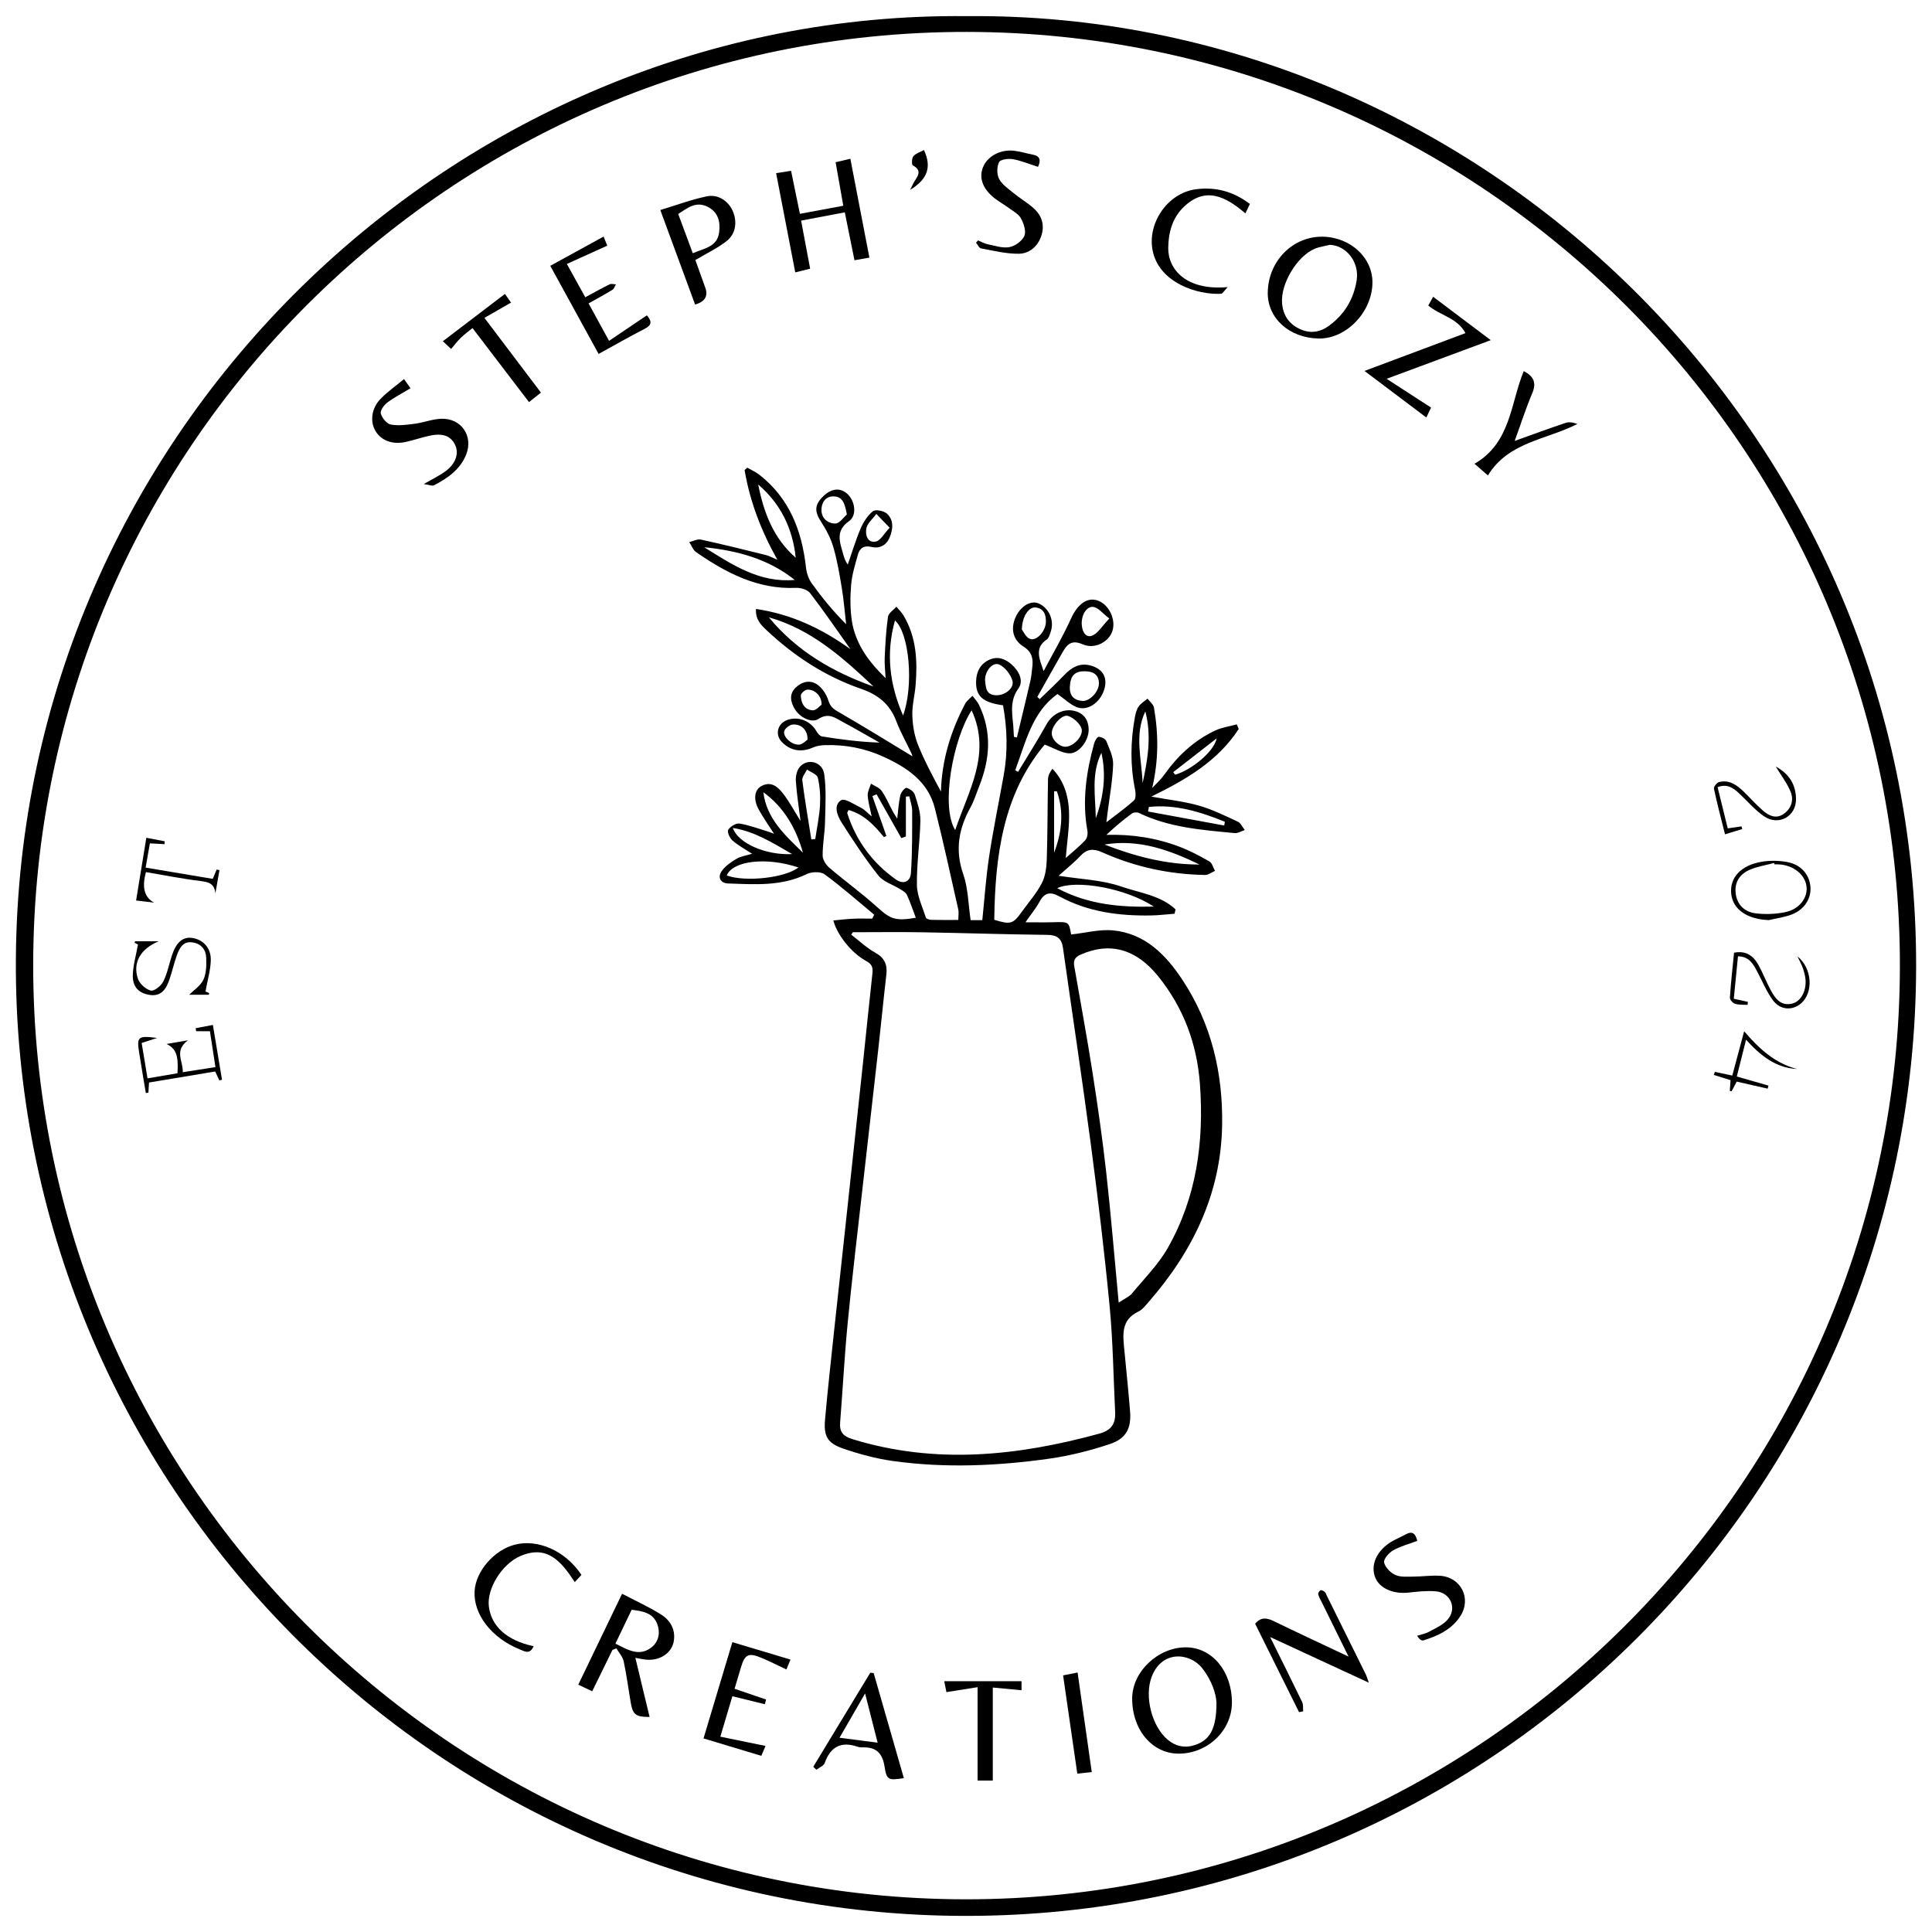 <svg viewBox="0 0 1200 1200" xmlns="http://www.w3.org/2000/svg" data-sanitized-data-name="Layer 1" data-name="Layer 1" id="Layer_1">
  <defs>
    <style>
      .cls-1 {
        fill: #000;
        stroke-width: 0px;
      }
    </style>
  </defs>
  <path d="M600.47,10.03c317.04-3.1,590.38,259.29,589.67,590.65-.69,325.36-264.63,589.36-590.18,589.32-327.8-.04-592.19-268.45-590.1-594.34C11.98,266.64,283.85,6.64,600.47,10.03ZM600.36,19.82C280.79,19.52,21.08,278.92,20.62,598.86c-.46,319.68,259.63,580.58,579.03,580.83,318.93.25,579.84-260.07,580.41-579.1.57-319.94-259.48-580.46-579.7-580.77Z" class="cls-1"></path>
  <path d="M769.33,452.88c-12.87,19.74-32.51,31.32-54.23,41.89,11.09,2.03,20.59,3.03,29.63,5.63,8.31,2.38,16.22,6.3,24.11,9.96,1.84.86,2.9,3.42,4.31,5.2-2.13.67-4.33,2.08-6.37,1.88-20.24-1.93-40.6-3.43-59.37-12.51-1.16-.56-3.32-.43-4.33.31-5.48,4.06-10.73,8.41-15.88,13.31,15.8-.45,30.92,1.87,45.41,7.38,6.42,2.45,12.59,5.69,18.57,9.12,1.72.98,2.34,3.87,3.46,5.89-2.06.88-4.14,2.54-6.18,2.51-22.18-.35-43.51-4.99-63.76-14.02-5.48-2.44-9.43-2.33-13.65,2.18-4.1,4.37-8.86,8.12-13.53,12.33,13.88,2.21,26.99,2.58,38.82,6.68,11.37,3.94,24.48,5.45,33.8,14.19-.2.91-.4,1.82-.59,2.73-4.97.37-9.93,1-14.91,1.07-19.7.3-38.92-2.21-56.51-11.77-5.66-3.08-9.26-2.67-12.44,3.19-2.28,4.21-5.41,7.97-8.77,12.81,6.5,0,11.77.12,17.04-.03,9.95-.28,9.95-.35,11.33,7.62,8.81-.95,17.69-3.39,26.24-2.53,19.63,1.97,32.48,14.99,42.77,30.52,18.14,27.39,25.34,58.14,24.78,90.52-.72,42.39-18.19,78.27-45.67,109.75-1.91,2.18-3.84,4.76-6.33,5.94-10.94,5.17-9.63,14.52-8.74,23.85,1.2,12.69,2.54,25.37,3.56,38.08.84,10.5-2.33,16.95-12.54,20.36-12.21,4.07-24.9,7.28-37.64,9.08-32.22,4.55-64.66,5.96-97.02,1.47-10.53-1.46-21-4.3-31.07-7.77-9.8-3.38-12.1-7.74-11.18-18.02,1.6-18.04,3.59-36.05,5.51-54.06,2.46-23.13,5.03-46.24,7.52-69.37,3.5-32.45,7-64.91,10.46-97.36,2.01-18.88,3.87-37.78,5.97-56.66.4-3.63-.65-5.54-3.95-7.35-9.05-4.94-17.84-15.89-20.38-25.17,4.22-.38,8.29-.89,12.38-1.09,3.92-.18,7.85-.04,11.77-.04.42-.81.83-1.63,1.25-2.44-10.2-8.45-20.14-17.26-30.8-25.09-2.5-1.83-8.09-1.64-11.16-.13-15.69,7.68-32.26,6.38-48.77,5.81-4.9-.17-6.76-3.95-3.79-7.98,2.27-3.08,5.78-5.46,9.16-7.43,2.61-1.52,5.86-1.92,9.51-3.03-4.42-2.91-8.66-5.17-12.19-8.25-1.69-1.47-3.43-5.36-2.65-6.62,1.26-2.05,4.78-4.23,6.97-3.89,5.86.9,11.53,3.09,17.27,4.8,1.19.35,2.34.84,4.24,1.53-3.59-5.64-6.99-10.33-9.68-15.38-3.35-6.27-2.43-12,1.97-14.33,5.91-3.12,10.08.58,13.24,4.64,3.9,5.03,6.91,10.74,10.93,17.16-1.13-9.11-2.4-16.93-2.92-24.8-.19-2.87.57-6.53,2.32-8.66,4.79-5.81,14.25-3.46,15.32,4.4,1.34,9.81.71,19.93.47,29.9-.16,6.91-1.54,13.8-1.46,20.69.03,2.56,2.1,5.74,4.2,7.53,9.65,8.24,19.99,15.68,29.4,24.18,8.45,7.63,11.32,9.05,24.26,6.85-1.84-4.84-3.43-9.7-5.57-14.3-.71-1.53-2.72-2.57-4.31-3.56-4.49-2.8-10.3-4.49-13.37-8.37-8.28-10.47-15.69-21.68-22.85-32.97-2.66-4.2-5.28-10.59-.3-13.83,2.22-1.44,8.34,2.73,12.48,4.78,2.11,1.04,3.77,3.02,6.52,5.32-1.03-5.1-2.25-9.05-2.47-13.06-.13-2.4,1.29-4.88,2.02-7.32,2.25,1.46,5.19,2.44,6.61,4.48,2.79,4.01,4.71,8.61,7.04,12.95.68,1.26,1.51,2.45,2.66,4.3.67-5.46.91-10.09,1.93-14.54.42-1.82,2.86-4.77,3.78-4.56,1.99.45,4.59,2.29,5.18,4.13,1.7,5.27,3.59,10.84,3.48,16.25-.25,13.32-2.35,26.64-2.15,39.93.1,6.81,3.45,13.61,5.6,20.32.24.76,2.26,1.32,3.46,1.35,5.33.14,10.68.06,16.66.06,0-2.43.4-4.65-.06-6.68-4.71-20.89-9.26-41.83-14.48-62.6-4.22-16.8-17.4-25.43-31.99-32.11-11.54-5.28-23.83-7.63-36.55-7.18-2.39.08-4.95.47-7.11,1.43-7.23,3.2-13.92,2.19-19.36-3.34-4.4-4.47-2.89-11.3,3.02-13.61,6.84-2.67,14.66.31,18.39,6.81.77,1.35,2.14,3.08,3.45,3.29,11.67,1.87,23.39,3.43,35.76,3.83-7.57-4.27-15.07-8.68-22.74-12.77-4.67-2.49-8.8-6.05-15.14-1.95-4.46,2.88-11.81-1.08-14.85-6.25-2.57-4.37-3.47-9.06.45-12.99,3.78-3.8,9.04-5.23,13.49-2.18,3.17,2.17,5.83,6.18,6.98,9.9,1.12,3.63,2.81,5.18,5.96,6.99,15.81,9.12,31.34,18.74,46.22,27.73.16.53-.06-.78-.6-1.93-3.14-6.67-6.83-13.13-9.43-20.01-3.97-10.47-11.33-16.33-21.74-19.92-22.09-7.62-41.35-20.13-58.38-36.08-3.67-3.44-7.44-6.92-6.94-13.55,22.05,3.27,40.85,12.2,58.63,24.96-8.28-11.66-16.35-23.49-25.05-34.83-1.62-2.12-5.81-3.36-8.73-3.23-23.74,1.04-43.34-9.27-62-22.14-1.96-1.35-2.91-4.15-4.33-6.28,2.44-.57,5.07-2.04,7.28-1.56,13.48,2.93,26.88,6.26,40.28,9.58,2.04.5,3.94,1.6,7.19,2.96-10.29-18.37-17.12-36.47-20.37-55.75l1.67-1.45c2.52,1.45,5.27,2.62,7.54,4.4,18.7,14.66,26.4,34.83,28.94,57.67.37,3.36,1.59,7.02,3.54,9.74,6.32,8.79,13.15,17.21,21.38,25.4-.86-7.4-1.45-14.86-2.65-22.2-1.41-8.59-2.85-17.23-5.27-25.57-1.62-5.59-4.47-11-7.67-15.91-4.14-6.34-4.13-10.57,1.54-15.95,5.11-4.85,10.51-5.29,14.92-1.2,4.63,4.29,6.04,13.21.95,16.81-8.17,5.77-6.05,12.18-3.98,19.31.68,2.35,1.14,4.77,3.18,7.68,2.6-7.46,4.85-15.07,7.95-22.31,1.73-4.04,4.33-8.18,7.68-10.84,1.61-1.28,6.81-.24,8.73,1.53,4.46,4.13,3.7,9.92,1.53,15.02-1.94,4.57-6.12,6.82-10.99,5.66-4.77-1.13-7.47.61-8.63,4.8-1.71,6.18-3.66,12.43-4.19,18.76-.63,7.54-.63,15.32.53,22.78.91,5.92,3.26,11.92,6.25,17.14,3.72,6.5,8.77,12.24,14.64,18.01-.21-4.3-.76-8.61-.56-12.88.39-8.44.84-16.92,2.04-25.27.33-2.28,3.4-4.16,5.22-6.22,1.47,1.78,3.2,3.4,4.38,5.36,8.1,13.51,8.79,28.37,7.54,43.49-.51,6.22-2.21,12.43-2.02,18.6.19,6.06,1.2,12.41,3.42,18.02,3.98,10.05,9.13,19.63,14.36,29.32.52-19.55,6.07-37.5,15-54.47,1.01-1.93,3.02-3.33,4.56-4.98,1.37,1.85,3.07,3.55,4.05,5.59,8.17,16.85,6.86,33.77.09,50.68-1.74,4.35-3.09,8.93-5.35,13-7.33,13.25-9.74,26.49-4.52,41.46,3.09,8.87,3.14,18.8,4.6,28.6h7.25c1.39-13.37,2.26-26.51,4.23-39.47,2.58-16.98,6.06-33.83,9.1-50.75,2.6-14.47,2.15-28.9-.46-43.24-12.5-1.64-17.03-5.66-16.73-14.92.19-6.02,2.69-10.92,8.37-13.43,5.08-2.24,9.69-.51,13.63,2.94,4.6,4.04,7.73,10.17,4.32,14.91-6.4,8.88-3.24,17.84-3.01,26.89.03,1.07.12,2.14.19,3.21.62.13,1.23.27,1.85.4,2.81-11.77,5.67-23.52,8.4-35.3.6-2.6.76-5.31,1.12-7.97.73-5.41-.01-9.76-5.4-13.16-6.71-4.24-8.09-11.17-4.94-18.26,2.97-6.68,9.22-10.55,14.01-8.67,6.47,2.54,10.14,10.34,7.95,17.24-.6,1.89-1.22,4.33-2.65,5.3-7.89,5.39-4.31,12.33-1.91,19.62,5.73-10.86,11.97-21.5,17.04-32.67,3.92-8.63,9.81-13.46,16.48-11.22,6.89,2.31,11.47,11.54,9.29,18.73-2.12,7.01-11.04,11.81-18.6,8.48-6.66-2.94-9.56-.07-12.33,4.77-5.32,9.28-10.54,18.62-15.79,27.93.49.45.98.9,1.48,1.36,5.07-4.94,10.31-9.72,15.16-14.86,4.64-4.92,9.88-7.93,16.68-5.96,7.67,2.22,10.5,7.75,8.21,14.95-2.63,8.29-10.56,13.59-17.28,10.76-3.94-1.65-7.21-4.89-11.69-8.06-15.82,11.2-19.78,29.97-26.25,47.32.58.35,1.15.7,1.73,1.05,5.96-9.89,12.19-19.63,17.78-29.72,3.36-6.07,10.42-9.95,17.49-8.1,5.75,1.5,8.49,5.73,8.6,11.4.14,6.84-5.91,15.08-12.06,14.9-4.62-.14-9.16-3.13-15.26-5.43-25.85,30.78-30.81,69.13-31.32,108.8,10.21,3.13,11.63,2.69,17.2-5.08,4.17-5.82,9.01-11.28,12.29-17.57,2.22-4.26,2.96-9.65,3.11-14.57.54-16.72.46-33.46.79-50.19.04-2.07,1.08-4.13,2.71-6.39,7.13,7.35,9.9,16.65,10.32,26.14.43,9.63-1.25,19.35-2.02,29.31,3.95-3.53,8.29-7.01,12.09-11.01,1.22-1.29,1.7-4.05,1.36-5.93-3.38-18.51-.7-36.52,4.22-54.35.43-1.55,1.87-4,2.8-3.98,1.65.03,4.18,1.28,4.73,2.66,1.88,4.69,4.38,9.7,4.23,14.51-.32,9.98-2.2,19.91-3.44,29.86-.19,1.5-.38,2.99-.76,6.04,6.48-5.02,12.1-8.98,17.14-13.58,1.25-1.14,1.15-4.48.71-6.61-3.07-14.9-2.9-29.79-.2-44.69.43-2.39,1.01-4.98,2.33-6.94,1.34-2,3.67-3.34,5.57-4.97,1.38,1.84,3.65,3.53,4.01,5.56,2.87,16.44,2.9,32.84-1.09,49.94,2.53-2.75,5.38-5.26,7.52-8.28,8.3-11.75,18.54-21.27,31.58-27.41,4.15-1.95,8.93-2.59,13.42-3.83.41.97.82,1.94,1.23,2.91ZM529.72,579.01c-.33.52-.65,1.03-.98,1.55,4.92,3.76,9.48,8.15,14.84,11.12,5.83,3.23,7.68,7.43,6.95,13.7-1.78,15.3-3.26,30.64-4.97,45.95-3.36,29.99-6.84,59.96-10.21,89.95-3.02,26.88-6.26,53.74-8.86,80.66-1.98,20.48-3.03,41.04-4.67,61.55-.47,5.89,1.8,8.58,7.57,10.36,51.55,15.88,102.48,10.54,153.37-3.38,7.59-2.08,10.23-6.22,9.88-13.39-1.08-21.89-1.34-43.86-3.42-65.66-3.2-33.59-7.25-67.11-11.67-100.56-5.39-40.76-11.58-81.42-17.32-122.13-.85-6-3.77-8.01-9.88-8.07-25.74-.27-51.46-1.16-77.2-1.6-14.48-.25-28.96-.04-43.44-.04ZM694.84,809.09c4-2.69,6.63-3.75,8.22-5.67,7.66-9.25,16.39-17.97,22.26-28.29,17.91-31.52,22.59-66.05,19.98-101.77-1.83-24.95-10.13-47.39-25.99-67.05-13.52-16.75-29.69-21.45-47.98-13.43-3.53,1.55-4.75,3.48-4.12,7.12,3.85,21.99,7.91,43.94,11.35,65.99,3.24,20.75,6.24,41.55,8.56,62.41,2.92,26.18,5.06,52.45,7.72,80.68ZM527.07,503.11c-.52,1.18-.93,1.65-.84,1.96,5.5,17.12,15.66,30.93,30.29,41.23,4.52,3.18,8.9,1.41,9.27-3.99.88-12.84.77-25.76.77-38.64,0-3.02-1.15-6.05-1.78-9.07l-2.12.19v24.77c-.95.33-1.9.67-2.84,1-5.12-9.06-10.24-18.13-15.36-27.19-.87.37-1.74.74-2.61,1.1,2.9,8.26,5.8,16.52,8.7,24.78-.52.23-1.03.47-1.55.7-5.98-7.42-12.42-14.17-21.93-16.83ZM603.49,441.19c-11.5,17.8-19.39,59.68-10.19,74.38,8.32-24.74,22.62-47.34,10.19-74.38ZM477.56,383.43c17.26,20.97,39.77,34.03,65,42.99-19.18-18.07-38.74-35.58-65-42.99ZM560.92,444.42c6.78-18.76,3.86-51.18-5.03-59.07-5.79,20.61-3.29,40.04,5.03,59.07ZM493.61,360.2c-16.45-13.15-35.8-18.24-56.23-20.31,17.28,10.75,34.27,22.28,56.23,20.31ZM716.64,563.1c-17.2-11.39-48.4-16.94-59.98-11.44,19.09,10.22,39.29,11.96,59.98,11.44ZM470.95,300.96c3.39,17.38,9.47,33.44,23.3,45.47-1.92-18.1-9.26-33.44-23.3-45.47ZM745.04,536.97c-18.63-9.02-37.73-15.97-59.03-12.42,18.96,7.35,38.41,12.5,59.03,12.42ZM503.94,521.35l2.44-.22c1.03-7,2.53-13.97,2.94-21,.33-5.68-.07-11.58-1.36-17.09-.49-2.1-4.37-3.42-6.71-5.09-1.04,2.25-3.19,4.64-2.93,6.73,1.56,12.27,3.68,24.46,5.61,36.68ZM495.9,538.8c-19.84-6.66-40.78-4.2-44.5,4.97,11.38,4.17,36.18,1.58,44.5-4.97ZM498.72,529.61c-4.29-15.08-11.68-28.14-24.58-37.55,1.97,16.54,13.61,26.81,24.58,37.55ZM661.79,463.82c4.66.05,11.44-6.67,9.95-11.3-1.04-3.24-4.9-6.62-8.25-7.81-3.77-1.34-10.06,5.85-10.24,10.47-.16,4.01,4.38,8.6,8.55,8.65ZM673.87,416.95c-6.36-.11-8.99,2.72-9.36,9.47-.31,5.6,2.45,8.49,7.65,8.94,4.78.41,10.67-6.06,10.4-11.27-.27-5.38-3.87-7.1-8.69-7.15ZM611.83,422.41c.53,4.22.22,9.41,7.16,9.43,5.5.01,11.26-4.62,9.79-9.26-1.23-3.86-4.62-8.27-8.2-9.83-4.05-1.77-8.81,4.04-8.75,9.66ZM760.4,512.74c.12-.78.25-1.56.37-2.35-15.17-6.14-30.58-10.93-47.16-9.19-.18.95-.35,1.89-.53,2.84,15.77,2.9,31.54,5.8,47.31,8.7ZM634.69,390.95c.86,1.07,2.5,5.06,5.15,5.91,4.24,1.36,9.61-4.98,9.78-10.4.14-4.63-1.21-8.61-6.46-9.15-4.12-.42-8.31,5.5-8.46,13.65ZM455.2,514.26c3.16,9.53,20.57,17.07,36.82,16.22-12.2-7-23.06-14-36.82-16.22ZM709.7,486.44c3.2-14.74,5.68-29.51,1.68-44.55-6.94,14.51-2.23,29.65-1.68,44.55ZM526,319.56c-1.16-6.55-2.53-11.1-8.12-11.25-5.19-.14-7.62,3.86-7.66,8.41-.05,5.27,4.11,8.53,8.64,8.45,2.64-.04,5.21-3.98,7.14-5.61ZM689.02,384.19c-4.3-3.36-6.61-6.45-9.49-7.13-4.2-.99-7.77,4.33-7.66,10.33.08,4.18,2.09,8.82,6.12,7.55,3.77-1.19,6.41-6,11.04-10.75ZM680.61,508.21c4.83-13.21,6.61-26.69,3.5-40.6-6.53,13.06-3.67,26.95-3.5,40.6ZM552.58,327.78c-3.59-3.72-5.93-6.14-8.27-8.56-2.17,2.97-5.55,5.7-6.2,8.97-.71,3.61.37,9.22,5.9,8.18,2.84-.54,4.98-4.82,8.57-8.6ZM656.45,491.49l-1.73-.02v38.16c4.8-12.62,6.24-25.32,1.73-38.13ZM501.56,459.42c.21-5.94-3.82-9.75-9.13-9.41-1.94.12-4.87,2.36-5.33,4.15-.94,3.66,5.04,8.9,9.47,8.32,2.08-.27,3.91-2.35,5-3.06ZM728.69,479.6c.41.52.81,1.04,1.22,1.57,10.01-2.82,24.19-14.31,25.79-22.56-9,7-18.01,14-27.01,21ZM510.28,437.7c.22-5.53-4.43-9.78-9.05-9.32-1.46.15-3.9,2.46-3.84,3.68.22,4.67,2.25,8.96,7.55,9.12,2.02.06,4.12-2.63,5.34-3.48Z" class="cls-1"></path>
  <path d="M787.43,181.52c.33-19.47,15.63-34.87,34.26-34.5,17.31.34,31.07,13.25,30.76,28.86-.36,18.22-16.48,34.75-33.53,34.38-18.27-.4-31.77-12.72-31.5-28.74ZM826.11,152.05c-3.21.81-6.58,1.21-9.59,2.5-11.05,4.72-21.21,21.84-20.2,33.87.6,7.18,4.07,12.56,10.7,15.79,6.49,3.16,12.71,2.27,18.29-1.76,9.64-6.97,15.47-16.57,17.33-28.31,1.78-11.24-6.26-21.53-16.53-22.07Z" class="cls-1"></path>
  <path d="M765.17,1057.56c-.04,17.28-15.03,31.64-33.05,31.66-16.54.01-29.05-14.91-28.9-34.48.13-16.61,16.25-31.74,33.62-31.55,16.15.18,28.37,15.01,28.33,34.37ZM755.57,1057.61c-.18-5.4-2.94-13.95-8.78-21.38-7.68-9.77-25.02-11.53-31.45,5.21-4.65,12.11-.01,30.85,10.03,39.2,5,4.15,10.67,5.26,16.9,3.2,9.14-3.02,13.31-9.97,13.3-26.22Z" class="cls-1"></path>
  <path d="M380.42,1024.78c-4.1,8.38-8.21,16.76-12.59,25.71-2.9-1.38-5.44-2.59-8.65-4.12,9.05-18.78,17.91-37.17,27.2-56.46,8.41,4.4,16.49,8.09,23.98,12.73,5.77,3.57,9.26,9.11,8.19,16.44-1.12,7.66-8.8,12.74-17.64,11.73-1.73-.2-3.45-.6-6.26-1.09,1.59,6.65,3,12.58,4.43,18.51,1.46,6.05,2.93,12.1,4.4,18.2-8.5.05-10.42-1.37-11.7-8.82-1.48-8.58-2.58-17.23-4.4-25.73-.62-2.87-2.96-5.37-4.51-8.04-.82.31-1.64.63-2.46.94ZM382.26,1020.89c7.4,3.65,14.49,8.26,22.15,2.51,4.66-3.49,5.87-9.13,3.83-14.61-2.68-7.2-9.24-8.06-15.9-8.94-3.44,7.18-6.7,13.98-10.09,21.03Z" class="cls-1"></path>
  <path d="M497.58,137.02c1.88,10.01,3.68,19.57,5.61,29.86-2.82.7-5.52,1.37-9.24,2.3-3.98-20.62-7.87-40.79-11.89-61.63,3.49-.54,6.03-.94,9.29-1.45,1.8,8.78,3.53,17.2,5.48,26.71,8.79-1.64,17.4-3.24,26.95-5.01-1.6-9.08-3.13-17.75-4.77-27.03,2.92-.69,5.62-1.33,9.16-2.17,3.98,20.66,7.87,40.84,11.83,61.42-3.59.63-6.14,1.08-9.27,1.62-2-9.91-3.92-19.41-6.01-29.75-9.15,1.73-17.81,3.37-27.13,5.13Z" class="cls-1"></path>
  <path d="M837.6,1028.94c-6.08-12.34-11.36-23.07-16.64-33.8-.79-1.6-1.76-3.16-2.18-4.86-.18-.73.64-2.17,1.37-2.51.62-.29,1.92.35,2.63.94.64.52.89,1.52,1.29,2.32,8.12,16.39,16.25,32.77,24.35,49.17.46.94.72,1.98,1.77,4.95-20.91-9.67-40.28-18.63-61.3-28.36,7.22,14.59,13.67,27.45,19.91,40.41.79,1.64.44,3.82.62,5.74-.85.17-1.71.34-2.56.51-9.09-18.3-18.18-36.6-27.28-54.92,3.57-4.2,7.13-3.76,11.4-1.69,14.93,7.26,29.99,14.24,46.63,22.1Z" class="cls-1"></path>
  <path d="M847.53,230.39c21.78-8.16,41.98-15.72,62.69-23.48-5-9.48-15.61-10.87-23.09-17.13.93-1.67,1.84-3.31,3.03-5.45,11.8,8.89,23.16,17.44,35.77,26.95-21.95,8.14-42.77,15.87-64.67,24,9.67,6.27,18.43,11.94,27.59,17.88-.92,1.93-1.72,3.61-2.93,6.16-12.7-9.56-24.9-18.75-38.4-28.92Z" class="cls-1"></path>
  <path d="M431.74,189.16c-7.13-19.39-14.12-38.38-21.61-58.71,9.86-2.98,19.23-6.48,28.9-8.51,6.91-1.45,13.18,2.83,15.9,8.71,3.09,6.66,2.29,14.39-3.5,18.99-5.66,4.49-12.4,7.63-19.52,11.88,1.85,5.15,3.97,11.17,6.16,17.18q2.84,7.8-6.33,10.48ZM430.3,157.28c7.33-3.15,15.18-3.91,16.37-12.98.88-6.69-.66-12.61-7.18-15.88-7.29-3.66-12.6.88-18.24,4.48,3.03,8.18,5.88,15.86,9.05,24.38Z" class="cls-1"></path>
  <path d="M352.09,163.94c4.39,7.95,7.83,14.17,11.44,20.7,5.34-2.88,10.16-5.6,15.11-8.04,1.05-.52,2.6-.01,3.92.02-.69,1.14-1.1,2.73-2.11,3.35-4.71,2.89-9.59,5.5-14.87,8.47,4.29,7.85,8.33,15.24,12.71,23.27,7.99-5.39,15.64-10.55,23.47-15.83,3.2,3.63,3.22,6-1.33,8.34-9.5,4.88-18.77,10.2-28.63,15.62-10.07-18.37-19.91-36.32-30.01-54.74,11.21-6.15,21.93-12.03,33.11-18.16.86,2.14,1.57,3.88,2.28,5.64-8.41,3.81-16.37,7.42-25.1,11.37Z" class="cls-1"></path>
  <path d="M447.41,1078.68c9.73,2,18.56,3.81,28.06,5.76-1.02,2.41-1.75,4.12-2.6,6.14-12.08-3.64-23.72-7.15-35.9-10.82,6.05-20.18,11.9-39.7,17.92-59.78,12.25,3.67,23.88,7.15,36.1,10.81-.91,2.2-1.61,3.89-2.55,6.16-5.42-2.55-10.31-5.1-15.39-7.2-8.21-3.41-10.41-2.28-12.87,6.01-1.27,4.25-2.53,8.51-3.92,13.18,6.64,2.26,13.1,4.46,19.56,6.66-.26.97-.52,1.94-.77,2.91-6.47-1.59-12.95-3.17-20.16-4.94-2.48,8.33-4.91,16.51-7.47,25.11Z" class="cls-1"></path>
  <path d="M542.65,1039.18c6.24,21.73,12.49,43.45,18.76,65.26-9.57,1.44-10.67,1.33-12.01-7.23-1.3-8.24-5.13-12.04-13.27-11.89-1.11.02-2.3.01-3.33-.35-10.28-3.56-16.91-.17-20.57,10.09-.63,1.77-3.39,2.79-5.17,4.15-.64-.61-1.29-1.23-1.93-1.84,11.81-19.47,23.62-38.95,35.43-58.42.7.07,1.4.15,2.1.22ZM537.33,1051.82c-5.66,9.81-10.57,18.3-15.89,27.52,8.28,1.08,15.5,2.02,23.68,3.08-2.63-10.33-4.99-19.56-7.8-30.6Z" class="cls-1"></path>
  <path d="M644.74,103.63c-5.53-1.75-10.51-3.85-15.69-4.76-2.79-.49-7.72.18-8.53,1.85-1.39,2.87-1.46,7.54.01,10.35,1.86,3.53,5.68,6.13,8.93,8.79,3.96,3.24,8.42,5.88,12.28,9.23,5.34,4.64,7.31,10.68,5,17.52-2.21,6.53-7.45,10.9-13.89,10.99-7.84.11-15.74-1.89-23.54-3.32-1.2-.22-2.06-2.3-3.08-3.53.42-.48.84-.96,1.26-1.44,1.95.81,3.83,1.95,5.86,2.36,4.52.92,9.33,2.61,13.63,1.82,3.52-.64,7.89-3.8,9.26-6.97,1.23-2.86-.35-7.67-2.08-10.86-1.47-2.72-4.85-4.47-7.53-6.45-2.87-2.12-6.03-3.84-8.83-6.04-7.35-5.74-9.86-12.55-7.31-19.14,2.64-6.83,10.64-11.33,19.24-10.41,3.96.42,7.82,1.67,11.75,2.42,4.57.87,5.15,3.48,3.26,7.57Z" class="cls-1"></path>
  <path d="M880.31,957.07c-5.22,1.96-10.48,3.31-15.03,5.9-2.61,1.48-6.01,5.39-5.58,7.49.62,3.02,3.95,6.38,6.97,7.76,3.21,1.47,7.39,1.05,11.15,1.04,5.57-.01,11.18-.89,16.71-.51,12.95.91,19.55,14.12,12.54,25.02-5.35,8.34-13.93,12.27-22.99,15.13-1.1.35-2.68-.84-3.87-2.91,2.43-.78,5.05-1.21,7.25-2.41,4.04-2.2,8.59-4.17,11.56-7.47,6.23-6.93,2.04-16.96-7.28-17.72-5.5-.45-11.15.15-16.67.78-9.72,1.11-18.32-2.63-20.96-9.55-2.78-7.27.51-15.53,8.82-21.21,3.1-2.12,6.72-3.45,10.01-5.3,4.54-2.54,6.31-.35,7.36,3.97Z" class="cls-1"></path>
  <path d="M250.94,235.42c1.79,2.54,2.87,4.08,4.04,5.74-5.16,3.11-10.13,5.64-14.5,8.94-2.02,1.52-4.47,5-3.95,6.8.78,2.74,3.68,6.33,6.2,6.79,4.82.89,10.04.15,15.01-.51,5.49-.73,10.86-2.89,16.33-3.08,12.51-.43,20.13,10.83,15.4,22.43-3.75,9.2-11.51,14.55-19.96,18.92-1.07.55-2.87-.31-6.3-.79,5.71-3.31,9.71-5.23,13.26-7.78,6.57-4.71,8.79-11.25,6.16-16.66-2.7-5.56-7.85-7.41-16.13-5.52-4.77,1.09-9.43,2.64-14.2,3.74-8.16,1.89-15.24-.61-18.91-6.46-3.7-5.91-2.82-14.27,3.02-20.28,4.26-4.39,9.38-7.96,14.55-12.26Z" class="cls-1"></path>
  <path d="M776.34,126.67c-.96,1.99-1.7,3.54-2.81,5.85-12.17-10.37-24.85-17.15-38.55-3.72-6.85,6.72-9.25,15.7-9.37,25.15-.17,13.34,11.18,26.73,36.94,24.36-2.03,2.07-3.07,4.1-4.22,4.16-14.5.72-37.26-6.55-42.07-25.39-4.5-17.6,8.69-37.29,26.71-39.55,12.09-1.52,23.01,1.32,33.36,9.14Z" class="cls-1"></path>
  <path d="M331.44,1022.5c-2.31,5.37-5.62,3.18-8.52,2.01-17.63-7.11-29-21.84-28.14-36.31.73-12.22,12.01-25.32,24.73-28.71,14.5-3.87,31.75,3.76,41.63,18.71-1.19,1.28-2.45,2.66-4.14,4.48-8.22-12.58-16.97-23.48-33.85-16.17-11.38,4.93-20.83,20.22-19.53,31.17,1.48,12.45,11.22,21.28,27.83,24.82Z" class="cls-1"></path>
  <path d="M607.2,1047.94c-7.42,1.17-13.03,2.06-19.36,3.07-.35-1.74-.75-3.73-1.36-6.78h48.01v5.61c-6.26-.59-12.1-1.14-17.85-1.68v57.78h-9.45v-58.01Z" class="cls-1"></path>
  <path d="M317.41,187.95c-5.62,3.23-10.75,6.17-16.52,9.49,12.02,15.89,23.4,30.94,35.1,46.41-2.52,2.01-4.57,3.64-7.41,5.9-11.56-15.15-23-30.13-35.09-45.97-2.67,2.18-5.12,3.92-7.24,5.99-2.06,2-3.8,4.34-6.05,6.97-1.62-1.51-2.98-2.78-5.14-4.79,12.94-9.86,25.44-19.39,38.58-29.4,1.42,2.04,2.58,3.7,3.77,5.41Z" class="cls-1"></path>
  <path d="M924.18,295.3c-3.22-2.8-5.06-4.4-8.34-7.24,22.6-13.04,22.31-37.44,30.57-57.55,6.3,3.23,8.02,7.29,5.28,13.77-3.89,9.2-6.95,18.74-10.88,29.57,11.24-4.02,21.33-7.74,31.52-11.16,2.2-.74,4.76-.38,7.38.66-19.3,9.85-42.82,11.11-55.54,31.95Z" class="cls-1"></path>
  <path d="M678.11,1100.65c-3.23.35-5.59.61-8.98.98-2.92-20.2-5.8-40.15-8.82-61.02,2.91-.58,5.71-1.13,9-1.78,3,21.09,5.88,41.27,8.8,61.82Z" class="cls-1"></path>
  <path d="M136.25,671.09c-.77-1.65-1.54-3.29-2.6-5.57-13.66,2.28-27.43,4.58-41.08,6.85-.16,2.53-.28,4.42-.4,6.31-.53.07-1.06.14-1.6.2-1.39-8.37-2.83-16.74-4.15-25.12-1.55-9.84-.71-10.61,11.13-9.07-3.84,1.26-6.4,2.1-9.56,3.13,1.17,7.1,2.35,14.23,3.63,21.97,6.63-1.13,12.68-2.16,18.62-3.17.69-11.22-.95-15.32-6.8-18.2,3.86-.66,7.73-1.31,13.3-2.25-8.8,6.52-2.91,12.79-3.23,19.8,6.86-1.07,13.1-2.04,20.3-3.17-1.16-7.53-2.25-14.66-3.42-22.28h-8.55c-.11-.63-.22-1.26-.32-1.88,3.26-.62,6.53-1.24,10.71-2.03,1.96,11.79,3.81,22.91,5.66,34.03l-1.63.43Z" class="cls-1"></path>
  <path d="M127.62,615.82c-.25-.11,1.01.44,2.26,1-.05.35-.1.7-.15,1.05h-12.24c2.92-2.94,7.11-5.59,8.86-9.37,1.84-3.97,1.89-9.04,1.73-13.59-.18-5.13-3.18-8.8-8.59-9.58-5.73-.82-7.93,3.42-9.51,7.65-1.94,5.2-3.05,10.72-4.93,15.95-1.98,5.53-5.03,10.12-12.1,9.03-6.78-1.04-10.69-4.97-10.46-12.41.18-6,1.96-11.95,3.21-18.88.4.21-.84-.44-2.08-1.08.09-.32.18-.64.27-.96h14.75c-11.48,4.7-16.29,13.34-13.01,23.19,1.05,3.16,4.84,6.62,8.02,7.44,2.06.53,6.41-2.93,7.75-5.6,2.56-5.1,3.63-10.94,5.45-16.43,2.68-8.06,6.77-11.49,12.5-10.66,6.91,1,11.85,6.26,11.57,14.08-.22,6.22-2.06,12.38-3.29,19.16Z" class="cls-1"></path>
  <path d="M1102.93,476.1c8.56,4.61,12.55,11.52,12.6,20.24.07,10.82-10.84,16.82-19.81,10.7-5.81-3.96-10.48-9.61-15.71-14.44-3.49-3.22-7.21-5.94-13.19-3.7,2.12,8.6,4.18,16.94,6.31,25.61,3.13-.45,5.85-.84,8.56-1.23.14.55.28,1.1.42,1.65-3.29,1.01-6.58,2.02-10.67,3.27-2.46-9.84-4.91-19.04-6.88-28.34-.24-1.15,1.79-3.76,3.16-4.11,6.39-1.62,11.13,1.86,15.41,6.03,3.99,3.89,7.7,8.1,11.91,11.73,3.66,3.16,8.05,5.32,12.79,2.06,4.81-3.31,6.42-8.54,4.43-13.6-2.11-5.37-5.83-10.1-9.32-15.88Z" class="cls-1"></path>
  <path d="M1085.48,624.14c-2.62-.16-5.36.1-7.8-.66-1.39-.43-3.29-2.58-3.21-3.84.61-9.29,1.66-18.56,2.58-27.9,7.5-1.48,12.07,2.01,15.18,7.66,2.8,5.07,4.85,10.55,7.61,15.64,2.72,5.02,6.09,9.82,12.92,8.41,5.59-1.15,9.24-7.61,8.69-14.92-.18-2.4-.86-4.81-1.63-7.11-.73-2.16-1.9-4.17-3.42-7.43,9.32,7.49,9.97,22.52,2.37,29.15-5.39,4.71-13.01,4.37-17.63-1.91-3.91-5.31-6.44-11.64-9.58-17.52-2.53-4.73-4.92-9.64-12.08-9.72-.86,8.74-1.71,17.36-2.59,26.35,3.08.68,5.91,1.3,8.74,1.93-.05.62-.1,1.24-.15,1.86Z" class="cls-1"></path>
  <path d="M1098.66,571.49c-13.28-.49-22.29-6.52-23.36-16.22-1.13-10.27,6.19-18.12,19.68-20.14,4.96-.74,10.27-.6,15.2.32,8.53,1.6,13.78,7.83,14.33,15.55.52,7.17-3.85,14.04-11.68,17.03-4.5,1.72-9.43,2.34-14.16,3.46ZM1102.15,536.85c-.08-.28-.16-.55-.24-.83-5.11,1.38-10.48,2.16-15.26,4.27-6.24,2.75-9.56,7.97-8.51,15.13,1.01,6.88,5.75,10.98,11.99,11.82,6.23.83,12.91.56,19.07-.77,8.27-1.78,13.26-8.45,12.93-14.98-.36-7.16-6.65-13.12-15.29-14.42-1.54-.23-3.12-.16-4.68-.23Z" class="cls-1"></path>
  <path d="M133.79,554.94c-.59-6.07-3.99-7.08-9.13-7.7-11.43-1.39-22.75-3.67-33.99-5.56q-4.02,14.1,5.04,18.95c-3.34-.39-6.67-.78-11.18-1.31,2.14-13.12,4.2-25.71,6.36-38.96,4.31.82,7.85,1.5,11.39,2.18-.03.59-.05,1.19-.08,1.78-2.75-.15-5.5-.3-9.11-.5-.84,4.77-1.69,9.65-2.64,15.07,14.23,2.38,27.79,4.66,41.7,6.99.85-2.03,1.64-3.92,2.43-5.8.58.13,1.16.26,1.73.39-.85,4.83-1.69,9.65-2.54,14.48Z" class="cls-1"></path>
  <path d="M1065.13,665.75c3.39.72,6.78,1.44,10.82,2.3,2.34-8.75,4.67-17.42,7.37-27.51,9.56,11.23,19.44,19.93,32.86,23.44-13.1-.67-22.51-8.13-31.68-18.19-2.08,8.26-3.83,15.25-5.74,22.85,6.95,1.99,13.31,3.82,19.67,5.64-.17.63-.34,1.27-.51,1.9-6.28-1.43-12.57-2.87-19.22-4.38-1.06,2-2.11,4.01-3.17,6.01-.37-.07-.75-.15-1.12-.22.15-2.15.31-4.31.47-6.68-3.56-1.11-6.99-2.19-10.42-3.26.22-.63.45-1.27.67-1.9Z" class="cls-1"></path>
  <path d="M573.88,93.19c4.85,10.36,2.42,18.08-8.56,24.71,1.37-2.73,1.92-4.14,2.74-5.37,2.36-3.57,4.5-6.85-1.07-9.79-.77-.41-.73-4.46.3-5.67,1.56-1.82,4.32-2.63,6.59-3.88Z" class="cls-1"></path>
</svg>